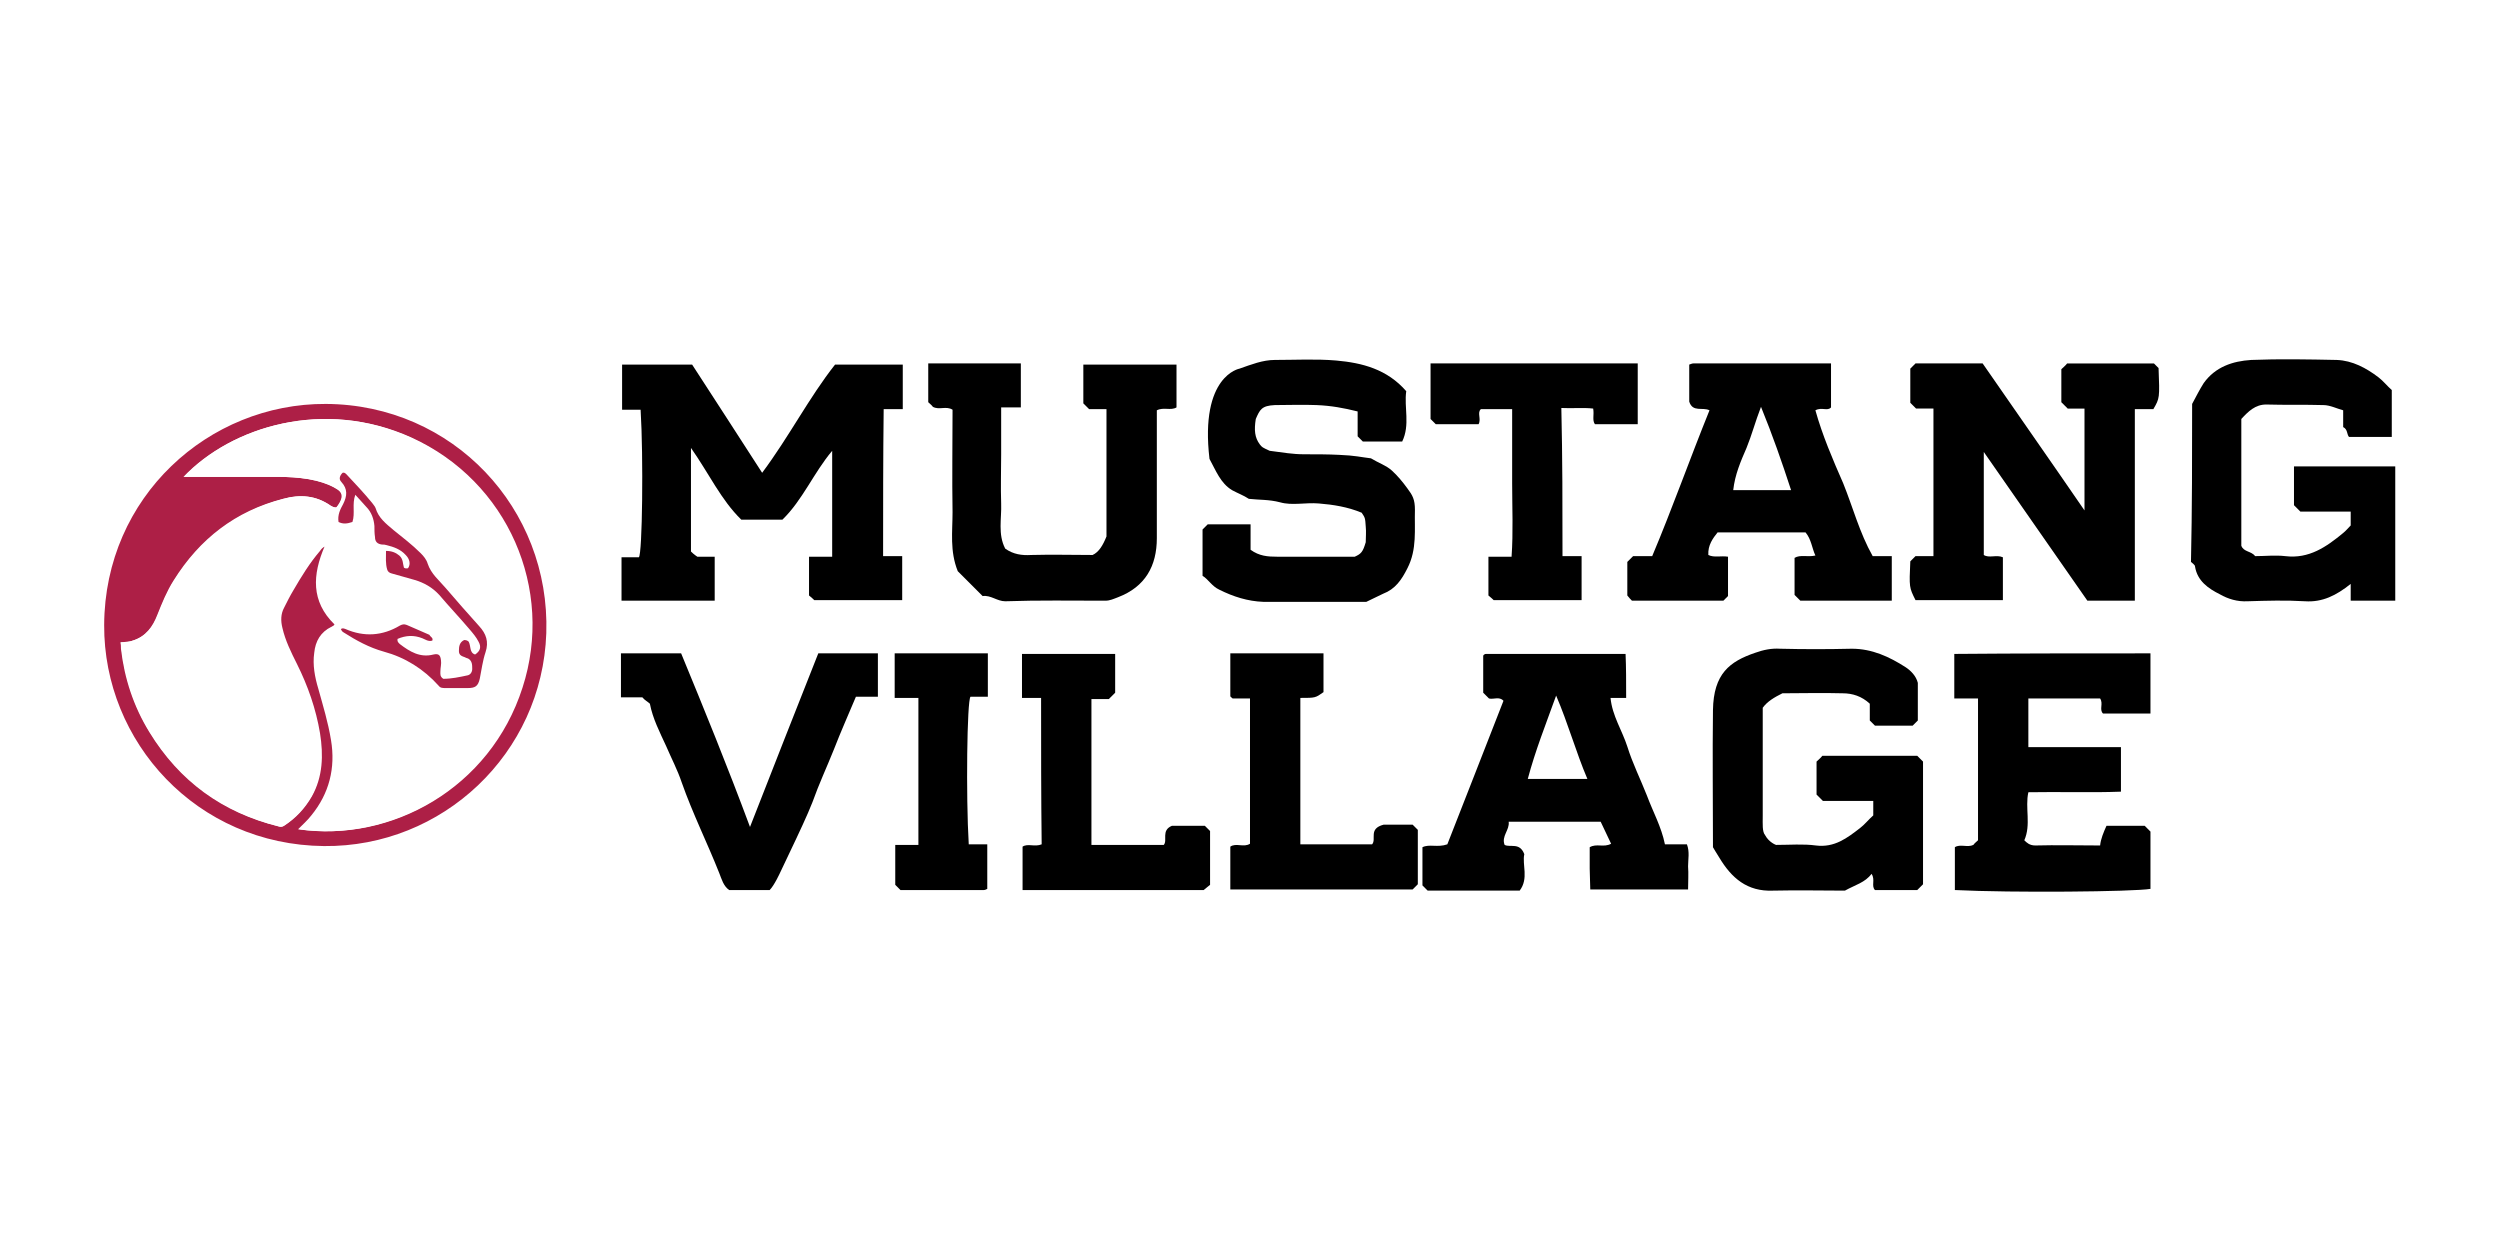 <?xml version="1.0" encoding="UTF-8"?> <svg xmlns="http://www.w3.org/2000/svg" xmlns:xlink="http://www.w3.org/1999/xlink" version="1.1" id="Layer_1" x="0px" y="0px" viewBox="0 0 432 216" style="enable-background:new 0 0 432 216;" xml:space="preserve"> <style type="text/css"> .st0{fill:#808080;} .st1{fill:#6B9332;} .st2{fill:#010101;} .st3{fill:#9A5F59;} .st4{fill:#585858;} .st5{fill:#5EC1B1;} .st6{fill:#231F20;} .st7{fill:#941D21;} .st8{fill:#333333;} .st9{fill:#9E0000;} .st10{fill:#5E4E5D;} .st11{clip-path:url(#SVGID_00000116204106255813824780000011600238630706698418_);} .st12{clip-path:url(#SVGID_00000149356567577129553650000006808381063809149109_);fill:#4ABFB0;} .st13{clip-path:url(#SVGID_00000149356567577129553650000006808381063809149109_);fill:#414141;} .st14{fill:#E42229;} .st15{fill:#FFFFFF;} .st16{fill:#242121;} .st17{fill:#283F57;} .st18{fill:#76746F;} .st19{fill:#193A68;} .st20{fill:#E9CA00;} .st21{fill:#442462;} .st22{fill:#EB9F37;} .st23{fill:#AD1F46;} .st24{fill:#29ABE2;} .st25{fill:#070606;} .st26{fill:#242364;} .st27{fill:#9E1F24;} .st28{fill:#80181A;} .st29{filter:url(#Adobe_OpacityMaskFilter);} .st30{enable-background:new ;} .st31{fill:#060606;} .st32{mask:url(#SVGID_00000112625239016440156230000009904178794790244483_);} .st33{clip-path:url(#SVGID_00000000199690619953554990000008622912862461258658_);fill:#DDCFB1;} .st34{fill:#DDCFB1;} .st35{fill:#366D71;} .st36{fill:#5B707C;} .st37{fill:#095754;} .st38{fill:#1D1621;} .st39{fill:#251E20;} .st40{fill:#D41E2E;} .st41{fill:#EEEEEF;} .st42{clip-path:url(#SVGID_00000007425652011255821290000003642215198349676677_);} .st43{clip-path:url(#SVGID_00000066474694769977042510000016503316730501749120_);fill:#010101;} .st44{clip-path:url(#SVGID_00000066474694769977042510000016503316730501749120_);fill:#87494E;} .st45{fill:#523490;} .st46{fill:#ED7D21;} .st47{fill:#F3DECC;} .st48{fill:#7D5FA6;} .st49{fill:#F7E7DB;} .st50{fill:#F1C19B;} .st51{fill:#010000;} .st52{fill:#020202;} .st53{fill:#9DBEBE;} .st54{fill:#4E635F;} .st55{fill:#242D30;} .st56{fill:#829E3D;} .st57{fill:#1E1722;} .st58{fill:#065653;} .st59{fill:#095855;} .st60{fill:#39ABC0;} .st61{fill:#14495A;} .st62{fill:#626873;} .st63{fill:#18212E;} .st64{fill:#80BC00;} .st65{fill:#272D2D;} .st66{fill:#444C43;} .st67{fill:#3D4954;} .st68{fill:#667073;} .st69{fill:#272B38;} .st70{fill:#639691;} .st71{fill:#14141D;stroke:#14141D;stroke-width:0.5;stroke-miterlimit:10;} .st72{fill:#D22C02;} .st73{fill:#14141D;stroke:#14141D;stroke-width:0.25;stroke-miterlimit:10;} .st74{fill:#37383A;} .st75{fill:#CA252B;} .st76{fill:#3D414D;} .st77{fill:#B28256;} .st78{fill:#14141D;} .st79{fill:#D02C02;} .st80{fill:#B5AE91;} .st81{fill:#3A314B;} .st82{fill:#727C87;} .st83{fill:#0D3A28;} .st84{fill:#485D2D;} .st85{fill:#962822;} .st86{fill:#313131;} .st87{fill:#841617;} .st88{fill:#2C494F;} .st89{fill:#5C7887;} .st90{fill:#5C9294;} .st91{fill:#212E35;} .st92{fill:#4F626E;} .st93{fill:#56827A;} .st94{fill:#404041;} .st95{fill:#7F141E;} .st96{fill:#1E938F;} .st97{fill:#164044;} .st98{fill:#32486F;} .st99{fill:#739DC3;} .st100{fill:#41554B;} .st101{fill:#859F94;} .st102{fill:#5DB8B4;} .st103{fill:#B6B3AB;} .st104{fill:#C7472E;} .st105{fill:#5C91A6;} .st106{fill:#123B1C;} .st107{fill:#85914D;} .st108{fill:#F1A720;} .st109{fill:#3B5163;} .st110{fill:#193B68;} .st111{fill:#6D9AC0;} .st112{fill:#52C6BE;} .st113{fill:#0D8387;} .st114{fill:none;stroke:#A3A510;stroke-width:0.691;stroke-miterlimit:10;} .st115{fill:#56A0D3;} .st116{fill:#00467F;} .st117{fill-rule:evenodd;clip-rule:evenodd;fill:#56A0D3;} .st118{fill-rule:evenodd;clip-rule:evenodd;fill:#00467F;} .st119{fill:#0C2240;} .st120{fill:#01ADED;} .st121{fill:#08AFEE;} .st122{fill:#02ADED;} .st123{fill:#07AFEE;} .st124{fill:#03ADED;} .st125{fill:#05AEED;} .st126{fill:#12284C;} .st127{fill:#6D9AC1;} .st128{fill:#393939;stroke:#42B6A5;stroke-width:3;stroke-miterlimit:10;} .st129{fill:#22333B;} .st130{fill:#A10C11;} .st131{fill:#4C6663;} .st132{fill:#3E4955;} .st133{fill:#2F3D4C;} .st134{fill:#678B93;} .st135{fill:#9E1E24;} .st136{fill:#1E325C;} .st137{fill:#323641;} .st138{fill:#DDE3DF;} .st139{fill:#424C42;} .st140{fill:#181E28;} .st141{fill:#2B2B2B;} .st142{fill:#E4E2DD;} .st143{fill:#595A29;} .st144{fill:#C1242C;} .st145{fill:#201D1D;} .st146{fill:#1D202A;} .st147{fill:#73151F;} .st148{fill:#0A2240;} .st149{fill:#87494E;} .st150{fill:#A3A510;} .st151{fill:#5F6B74;} .st152{fill:#F4A71F;} .st153{clip-path:url(#SVGID_00000090979127506930073020000016648947918762573463_);fill:#F4A71F;} .st154{fill:#80B441;} .st155{fill:#F8F6E8;} .st156{fill:none;} .st157{fill:#F3E8D5;} .st158{fill:#262D2D;} .st159{fill:#585C67;} .st160{fill:#87CED8;} .st161{fill:#892522;} .st162{fill:#901410;} .st163{fill:#7AADD3;} .st164{fill:#42B6A5;} .st165{fill:#394B42;} .st166{fill:#9D5B51;} .st167{fill:#EC7C20;} .st168{fill:#871C22;} .st169{fill:#DCEEE1;} .st170{fill:#699A96;} .st171{fill:#1F8782;} .st172{fill:#CC1F2E;} .st173{fill:#211C1D;} .st174{fill:#EAEAEC;} .st175{fill:#739538;} .st176{fill:#1B151E;} .st177{fill-rule:evenodd;clip-rule:evenodd;fill:#FFFFFF;} .st178{fill:none;stroke:#FFFFFF;stroke-width:0.417;stroke-linecap:round;stroke-linejoin:round;stroke-miterlimit:10;} .st179{fill-rule:evenodd;clip-rule:evenodd;fill:#4D4946;} .st180{fill:#4D4946;} .st181{fill:none;stroke:#FFFFFF;stroke-width:1.667;stroke-miterlimit:10;} .st182{fill:none;stroke:#FFFFFF;stroke-width:1.667;stroke-linecap:round;stroke-linejoin:round;stroke-miterlimit:10;} .st183{fill:none;stroke:#FFFFFF;stroke-width:3.333;stroke-linecap:round;stroke-linejoin:round;stroke-miterlimit:10;} .st184{fill:#030303;} .st185{fill:#EFEFF0;} .st186{fill:#FEFFFF;} .st187{fill:#EBEBEC;} .st188{fill:#242021;} .st189{clip-path:url(#SVGID_00000054956215219643300180000017062146275125801393_);} .st190{clip-path:url(#SVGID_00000129163960641992753650000002716319247341403574_);fill:#595A28;} .st191{clip-path:url(#SVGID_00000129163960641992753650000002716319247341403574_);fill:#425449;} .st192{fill:#383E4A;} .st193{fill:#5F6B73;} .st194{fill:#4C635F;} .st195{fill:#232D30;} .st196{fill:#1A928D;} </style> <g> <g id="Mustang_Village_1_"> <g> <g> <path class="st23" d="M58.1,87.7c-0.4,0-0.7-0.2-0.9-0.3c-2.6-1.8-5.3-2-8.2-1.2c-8.2,2.2-14.4,7-18.9,14.1 c-1.2,1.9-2,3.9-2.8,5.9c-0.8,2.1-2.1,3.8-4.3,4.5c-0.7,0.2-1.4,0.2-2.1,0.3c0,0.4,0,0.8,0.1,1.1c0.6,5.1,2.2,10,4.9,14.4 c5.2,8.4,12.7,13.9,22.3,16.3c0.3,0.1,0.6,0.1,0.9-0.1c2-1.3,3.6-3,4.8-5.1c1.9-3.4,2-7.1,1.4-10.9c-0.7-4.2-2.1-8.2-4-12 c-1-2-2-4-2.5-6.2c-0.3-1.2-0.3-2.4,0.3-3.5c0.5-1,1-2,1.6-3c1.4-2.4,2.8-4.7,4.6-6.8c0.2-0.3,0.5-0.7,1-0.8 c-2.1,4.9-2.4,9.5,1.7,13.5c-0.1,0.2-0.3,0.3-0.5,0.4c-1.9,0.9-2.7,2.5-3,4.5c-0.3,2.1,0.2,4.2,0.7,6.2c0.8,3,1.8,5.9,2.2,8.9 c0.8,4.8-0.3,9.2-3.4,13c-0.7,0.9-1.5,1.6-2.3,2.4c15.8,2.3,33-7,38.6-24.5c5.5-17-2.5-35.6-19.2-43.2 C56,68.8,40,73.7,31.7,82.4h0.8c5.1,0,10.3,0,15.4,0c1.8,0,3.6,0.1,5.4,0.4c1.7,0.3,3.3,0.7,4.7,1.6c1.1,0.6,1.3,1.3,0.7,2.4 C58.5,87.1,58.4,87.4,58.1,87.7 M56,146.2C34,146,17.9,128.2,18,108c0.1-22.2,18.1-38.3,38.3-38.2c22,0.1,38.8,18.1,38.1,39.6 C93.7,130.3,76.4,146.4,56,146.2"></path> <path class="st15" d="M74.7,110.7c0.1-0.6-0.4-0.7-0.7-0.8c-1.3-0.6-2.6-1.1-3.9-1.7c-0.4-0.2-0.8-0.1-1.2,0.1 c-3,1.8-6.2,2-9.4,0.6c-0.3-0.1-0.5-0.3-0.8,0c0.2,0.4,0.2,0.4,0.5,0.6c2.2,1.3,4.4,2.5,6.9,3.3c3.7,1.1,7,3,9.5,5.9 c0.3,0.4,0.8,0.4,1.2,0.4c1.3,0,2.5,0,3.8,0c1.3,0,1.8-0.3,2.1-1.6c0.4-1.5,0.6-3.1,1-4.6c0.5-1.8,0.1-3.1-1.1-4.5 c-2-2.2-3.9-4.4-5.8-6.6c-1.1-1.3-2.5-2.5-3.1-4.2c-0.2-0.7-0.7-1.3-1.2-1.8c-1.5-1.4-3.1-2.7-4.7-4c-1.3-1-2.6-2-3.1-3.8 c-0.1-0.3-0.3-0.6-0.6-0.9c-1.4-1.7-2.9-3.3-4.4-4.9c-0.2-0.2-0.4-0.4-0.7-0.3c-0.5,0.5-0.7,1.1-0.2,1.6 c1.1,1.2,1.1,2.4,0.3,3.8c-0.5,0.9-1,1.9-0.8,3.1c0.8,0.4,1.5,0.3,2.4,0c0.5-1.5,0-3.1,0.5-4.7c0.7,0.7,1.2,1.4,1.9,2.1 c0.9,0.9,1.3,2.1,1.4,3.3c0.1,0.6,0.1,1.3,0.1,1.9c0.1,0.7,0.5,1.2,1.2,1.3c0.3,0,0.5,0.1,0.8,0.1c1.3,0.3,2.4,0.7,3.3,1.7 c0.7,0.8,0.8,1.7,0.4,2.3c-0.2,0-0.4,0.1-0.7-0.1c-0.2-0.7-0.2-1.5-0.8-2.1c-0.6-0.5-1.3-0.9-2.3-0.8c0,1.1-0.1,2.1,0.2,3.2 c0.1,0.4,0.4,0.6,0.8,0.7c1.3,0.4,2.6,0.7,3.9,1.1c1.7,0.5,3.1,1.3,4.3,2.6c1.7,2,3.4,3.9,5.2,5.9c0.6,0.7,1.2,1.4,1.6,2.2 c0.5,0.9,0.3,1.7-0.6,2.2c-1-0.4-0.8-1.4-1.1-2.2c-0.1-0.2-0.4-0.3-0.8-0.3c-0.8,0.4-0.9,1.1-0.9,1.9c0,0.7,0.5,0.9,1.1,1.1 c0.2,0.1,0.4,0.1,0.5,0.2c0.7,0.4,0.7,1.1,0.7,1.8c0,0.5-0.3,1-0.8,1.1c-1.4,0.3-2.8,0.6-4.2,0.6c-0.5-0.4-0.5-0.8-0.5-1.3 c0-0.6,0.2-1.3,0.1-1.9c-0.1-0.9-0.4-1.3-1.3-1c-2.3,0.6-4.1-0.5-5.8-1.8c-0.2-0.2-0.6-0.4-0.4-0.9c1.4-0.6,2.8-0.7,4.3-0.1 C73.6,110.5,74.1,110.9,74.7,110.7 M58.1,87.7c0.3-0.3,0.5-0.6,0.7-0.9c0.6-1.1,0.4-1.8-0.7-2.4c-1.5-0.8-3.1-1.3-4.7-1.6 c-1.8-0.3-3.6-0.4-5.4-0.4c-5.1,0-10.3,0-15.4,0h-0.8C40,73.7,56,68.8,70.9,75.6c16.7,7.6,24.7,26.2,19.2,43.2 c-5.6,17.5-22.8,26.8-38.6,24.5c0.8-0.8,1.6-1.5,2.3-2.4c3.1-3.8,4.2-8.2,3.4-13c-0.5-3.1-1.4-6-2.2-8.9c-0.6-2-1-4.1-0.7-6.2 c0.2-2,1.1-3.6,3-4.5c0.2-0.1,0.4-0.2,0.5-0.4c-4.1-4-3.8-8.6-1.7-13.5c-0.5,0.1-0.8,0.5-1,0.8c-1.7,2.1-3.2,4.4-4.6,6.8 c-0.6,1-1,2-1.6,3c-0.6,1.1-0.7,2.3-0.3,3.5c0.5,2.2,1.5,4.2,2.5,6.2c1.9,3.8,3.3,7.8,4,12c0.6,3.8,0.6,7.4-1.3,10.9 c-1.2,2.1-2.8,3.8-4.8,5.1c-0.3,0.2-0.6,0.2-0.9,0.1c-9.7-2.4-17.1-7.8-22.3-16.3c-2.7-4.4-4.3-9.2-4.9-14.4 c0-0.4,0-0.7-0.1-1.1c0.8,0,1.5,0,2.1-0.3c2.3-0.7,3.5-2.4,4.3-4.5c0.8-2,1.6-4,2.8-5.9c4.5-7.2,10.7-12,18.9-14.1 c2.9-0.8,5.7-0.6,8.2,1.2C57.4,87.6,57.7,87.7,58.1,87.7"></path> <path class="st23" d="M74.7,110.7c-0.7,0.2-1.2-0.2-1.7-0.4c-1.5-0.6-2.9-0.5-4.3,0.1c-0.1,0.5,0.2,0.7,0.4,0.9 c1.7,1.3,3.5,2.4,5.8,1.8c0.9-0.2,1.2,0.1,1.3,1c0.1,0.6-0.1,1.3-0.1,1.9c0,0.5-0.1,0.9,0.5,1.3c1.4,0,2.8-0.3,4.2-0.6 c0.5-0.1,0.8-0.6,0.8-1.1c0-0.7,0-1.4-0.7-1.8c-0.2-0.1-0.4-0.1-0.5-0.2c-0.5-0.2-1.1-0.3-1.1-1.1c0-0.8,0.1-1.5,0.9-1.9 c0.4,0,0.6,0.1,0.8,0.3c0.4,0.8,0.1,1.9,1.1,2.2c0.9-0.6,1.1-1.3,0.6-2.2c-0.4-0.8-1-1.5-1.6-2.2c-1.7-2-3.5-3.9-5.2-5.9 c-1.2-1.3-2.6-2.1-4.3-2.6c-1.3-0.4-2.6-0.7-3.9-1.1c-0.4-0.1-0.7-0.3-0.8-0.7c-0.3-1-0.2-2.1-0.2-3.2c1,0,1.7,0.3,2.3,0.8 c0.7,0.6,0.6,1.5,0.8,2.1c0.3,0.2,0.5,0.1,0.7,0.1c0.5-0.7,0.3-1.6-0.4-2.3c-0.9-1-2.1-1.4-3.3-1.7c-0.3-0.1-0.5-0.1-0.8-0.1 c-0.8-0.1-1.2-0.5-1.2-1.3c-0.1-0.6-0.1-1.3-0.1-1.9c-0.1-1.2-0.5-2.4-1.4-3.3c-0.6-0.7-1.2-1.3-1.9-2.1c-0.6,1.6,0,3.2-0.5,4.7 c-0.9,0.3-1.6,0.4-2.4,0c-0.2-1.2,0.3-2.2,0.8-3.1c0.7-1.4,0.8-2.6-0.3-3.8c-0.5-0.5-0.3-1.1,0.2-1.6c0.3-0.1,0.5,0.1,0.7,0.3 c1.5,1.6,3,3.2,4.4,4.9c0.2,0.3,0.5,0.6,0.6,0.9c0.5,1.7,1.8,2.7,3.1,3.8c1.6,1.3,3.2,2.5,4.7,4c0.5,0.5,1,1.1,1.2,1.8 c0.6,1.8,2,2.9,3.1,4.2c1.9,2.2,3.8,4.4,5.8,6.6c1.2,1.3,1.7,2.7,1.1,4.5c-0.5,1.5-0.7,3.1-1,4.6c-0.3,1.3-0.8,1.6-2.1,1.6 c-1.3,0-2.5,0-3.8,0c-0.5,0-0.9,0-1.2-0.4c-2.6-2.9-5.8-4.9-9.5-5.9c-2.5-0.7-4.7-1.9-6.9-3.3c-0.3-0.2-0.3-0.2-0.5-0.6 c0.3-0.2,0.5-0.1,0.8,0c3.2,1.4,6.4,1.2,9.4-0.6c0.4-0.2,0.7-0.3,1.2-0.1c1.3,0.6,2.6,1.1,3.9,1.7 C74.4,110.1,74.9,110.2,74.7,110.7"></path> </g> </g> </g> <g> <path d="M152.6,96.1c1.2,0,2.2,0,3.3,0c0,2.6,0,5,0,7.6c-5,0-10,0-15.2,0c-0.1-0.1-0.5-0.5-0.9-0.8c0-2.2,0-4.4,0-6.7 c1.3,0,2.6,0,4,0c0-6.2,0-12.2,0-18.3c-3.2,3.8-5.1,8.5-8.6,11.9c-2.4,0-4.7,0-7.1,0c-3.5-3.4-5.6-8-8.7-12.4c0,6.2,0,11.9,0,17.9 c0.2,0.2,0.5,0.5,1.1,0.9c0.8,0,1.8,0,3,0c0,2.6,0,5,0,7.6c-5.3,0-10.7,0-16.1,0c0-2.5,0-4.9,0-7.5c1,0,2.1,0,3,0 c0.6-0.6,0.8-17.3,0.3-25.5c-1,0-2,0-3.2,0c0-2.6,0-5.2,0-7.8c4.1,0,8.2,0,12.1,0c4,6.2,8,12.3,12.1,18.7 c4.7-6.3,8.1-13,12.6-18.7c4,0,7.8,0,11.7,0c0,2.6,0,5.1,0,7.7c-1.1,0-2.1,0-3.3,0C152.6,79.1,152.6,87.4,152.6,96.1z"></path> <path d="M372.1,70.7c-1.1,0-2,0-3.2,0c0,11,0,22,0,33.1c-2.9,0-5.6,0-8.2,0c-5.9-8.5-11.8-16.9-17.9-25.7c0,6.2,0,11.9,0,17.8 c0.9,0.6,2.2-0.1,3.3,0.4c0,2.4,0,4.8,0,7.4c-5,0-10,0-15.1,0c-1.1-2.2-1.1-2.2-0.9-6.7c0.2-0.2,0.5-0.5,0.9-0.9 c0.9,0,1.9,0,3.1,0c0-8.5,0-17,0-25.5c-1.1,0-2.1,0-3,0c-0.4-0.4-0.6-0.6-1-1c0-1.9,0-3.8,0-5.9c0.2-0.2,0.6-0.6,0.9-0.9 c3.7,0,7.5,0,11.6,0c5.8,8.4,11.7,16.8,17.6,25.4c0-5.8,0-11.6,0-17.6c-1,0-2,0-2.9,0c-0.5-0.5-0.8-0.8-1.1-1.1c0-1.9,0-3.8,0-5.7 c0.3-0.3,0.7-0.6,1-1c5,0,10,0,15,0c0.3,0.3,0.6,0.6,0.8,0.8C373.2,68.8,373.2,68.8,372.1,70.7z"></path> <path d="M323.6,96.1c1.3,0,2.2,0,3.3,0c0,2.5,0,5,0,7.7c-5.3,0-10.5,0-15.8,0c-0.3-0.3-0.6-0.6-1-1c0-2.1,0-4.2,0-6.4 c1-0.6,2.2-0.1,3.6-0.4c-0.6-1.3-0.7-2.8-1.7-4c-5,0-10,0-15.2,0c-0.8,1-1.7,2.2-1.6,3.9c1,0.5,2.2,0.1,3.4,0.3c0,2.3,0,4.5,0,6.8 c-0.2,0.2-0.4,0.4-0.8,0.8c-5.1,0-10.4,0-15.8,0c-0.2-0.2-0.5-0.5-0.8-0.9c0-1.9,0-3.9,0-5.8c0.3-0.3,0.6-0.6,1-1 c0.9,0,1.9,0,3.3,0c3.5-8.3,6.5-16.8,9.9-25.2c-1.2-0.6-2.9,0.4-3.5-1.5c0-2,0-4.2,0-6.4c0.3-0.1,0.5-0.2,0.7-0.2 c7.9,0,15.8,0,23.8,0c0,2.5,0,5,0,7.6c-0.6,0.7-1.6-0.1-2.7,0.5c1.2,4.3,3,8.5,4.8,12.6C320.2,87.7,321.3,92,323.6,96.1z M299.5,84.7c3.4,0,6.6,0,10,0c-1.6-4.9-3.2-9.5-5.2-14.4c-1,2.6-1.6,4.9-2.5,7.1C300.8,79.7,299.8,82,299.5,84.7z"></path> <path d="M281,120.6c-0.9,0-1.7,0-2.7,0c0.3,3.1,2,5.6,2.9,8.4c0.9,2.9,2.3,5.7,3.4,8.5c1,2.7,2.5,5.4,3.1,8.4c1.2,0,2.4,0,3.8,0 c0.5,1.3,0.2,2.6,0.2,3.8c0.1,1.3,0,2.6,0,4c-5.6,0-11.1,0-16.9,0c0-1.1-0.1-2.4-0.1-3.6c0-1.3,0-2.6,0-3.7 c1.2-0.7,2.4,0.1,3.7-0.6c-0.6-1.3-1.2-2.5-1.8-3.8c-5.3,0-10.5,0-15.9,0c0.2,1.4-1.3,2.5-0.7,4c1,0.5,2.6-0.5,3.4,1.6 c-0.4,1.8,0.8,4.2-0.8,6.3c-5.4,0-10.7,0-15.9,0c-0.3-0.3-0.5-0.5-0.9-0.9c0-2.1,0-4.3,0-6.6c1.2-0.6,2.6,0.1,4.3-0.5 c3.2-8.1,6.4-16.4,9.7-24.8c-0.7-0.8-1.7-0.2-2.5-0.4c-0.3-0.3-0.7-0.7-1-1c0-2.1,0-4.2,0-6.4c0.1-0.1,0.1-0.2,0.2-0.2 c0.1-0.1,0.2-0.1,0.3-0.1c8,0,16,0,24.1,0C281,115.3,281,117.8,281,120.6z M264,134.6c3.5,0,6.8,0,10.3,0c-2-4.7-3.3-9.5-5.4-14.4 C267.1,125.2,265.3,129.7,264,134.6z"></path> <path d="M296,146.4c0-7.9-0.1-15.8,0-23.7c0.1-6.3,2.9-8.4,7.3-9.9c1.4-0.5,2.8-0.8,4.3-0.7c4.1,0.1,8.2,0.1,12.4,0 c3.5,0,6.5,1.4,9.3,3.2c0.9,0.6,1.8,1.5,2.1,2.7c0,2.2,0,4.4,0,6.5c-0.3,0.3-0.6,0.6-0.9,0.9c-2.1,0-4.3,0-6.5,0 c-0.2-0.2-0.5-0.5-0.9-0.9c0-0.9,0-1.9,0-2.9c-1.4-1.3-3-1.8-4.7-1.8c-3.5-0.1-7.1,0-10.4,0c-1.4,0.7-2.6,1.4-3.4,2.5 c0,6.2,0,12.4,0,18.7c0,1.4-0.1,2.7,0.4,3.3c0.7,1.3,1.9,1.7,1.9,1.7c2.4,0,4.7-0.2,6.9,0.1c3.2,0.4,5.4-1.3,7.6-3 c0.8-0.6,1.5-1.5,2.3-2.2c0-0.8,0-1.6,0-2.5c-3,0-5.9,0-8.7,0c-0.5-0.5-0.8-0.8-1.1-1.1c0-1.9,0-3.8,0-5.7c0.3-0.3,0.7-0.6,1-1 c5.5,0,11,0,16.4,0c0.3,0.3,0.6,0.6,1,1c0,0.3,0,0.8,0,1.2c0,6.7,0,13.4,0,20c-0.4,0.4-0.6,0.6-1,1c-2.3,0-4.8,0-7.3,0 c-0.7-0.7,0.1-1.8-0.6-2.8c-1.1,1.5-2.8,1.9-4.6,2.9c-3.9,0-8.1-0.1-12.4,0c-4.5,0.2-7.2-2.2-9.3-5.7 C296.7,147.6,296,146.4,296,146.4z"></path> <path d="M209,79.3c1.1,2,1.9,4.2,3.9,5.4c0.9,0.5,2,0.9,2.9,1.5c1.8,0.2,3.5,0.1,5.4,0.6c2.1,0.6,4.4,0,6.7,0.2 c2.5,0.2,5,0.6,7.4,1.6c0.6,0.9,0.6,0.9,0.7,2.4c0.1,0.9,0,1.9,0,2.7c-0.5,1.7-0.8,2-1.9,2.5c-4.4,0-8.9,0-13.4,0 c-1.6,0-3.1-0.1-4.6-1.2c0-1.4,0-2.9,0-4.4c-2.6,0-5,0-7.4,0c-0.3,0.3-0.6,0.6-0.9,0.9c0,2.6,0,5.3,0,8c1,0.6,1.6,1.8,2.9,2.4 c2.4,1.2,4.9,2,7.6,2.1c6,0,12,0,17.8,0c1.1-0.5,2-1,2.9-1.4c2.1-0.8,3.2-2.4,4.2-4.4c1.7-3.3,1.2-6.7,1.3-10.1 c0-1.8-0.4-2.5-1.3-3.7c-0.8-1.1-1.7-2.2-2.7-3.1c-1-0.9-2.3-1.3-3.6-2.1c-1.7-0.2-2.8-0.5-5.5-0.6c-1.9-0.1-4-0.1-6-0.1 c-2.1,0-3.6-0.3-6-0.6c-1.3-0.6-1.3-0.6-1.7-1.1c-0.9-1.2-1-2.5-0.7-4.4c0.7-1.6,1-2.3,3.3-2.4c2.3,0,4.8-0.1,7.2,0 c2.5,0.1,4.7,0.5,7.1,1.1c0,1.5,0,3,0,4.3c0.4,0.4,0.6,0.6,0.9,0.9c2.2,0,4.4,0,6.8,0c1.4-2.9,0.3-5.9,0.7-8.7 c-3.3-3.8-7.6-4.9-12.1-5.3c-3.5-0.3-7.1-0.1-10.6-0.1c-2.1,0-4.1,0.8-6.1,1.5C214.2,63.7,207.3,64.9,209,79.3z"></path> <path d="M378.8,69.8c0.7-1.3,1.3-2.5,2-3.6c2-2.8,5-3.8,8.2-4c4.9-0.2,9.9-0.1,14.8,0c2.7,0.1,5.1,1.4,7.2,3 c0.8,0.6,1.5,1.5,2.3,2.2c0,2.7,0,5.4,0,8.1c-2.5,0-5,0-7.4,0c-0.4-0.5-0.2-1.3-1-1.7c0-0.9,0-1.9,0-2.9c-1.1-0.3-2.3-0.9-3.4-0.9 c-3.3-0.1-6.6,0-9.9-0.1c-1.9,0-3.1,1.2-4.3,2.5c0,7.3,0,14.6,0,21.9c0.4,1.1,1.7,0.9,2.4,1.8c1.7,0,3.5-0.2,5.2,0 c4.1,0.5,7.1-1.6,10-4c0.5-0.4,0.8-0.8,1.3-1.3c0-0.7,0-1.5,0-2.4c-3,0-5.9,0-8.7,0c-0.5-0.5-0.8-0.8-1.1-1.1c0-2.2,0-4.5,0-6.7 c5.8,0,11.6,0,17.5,0c0,7.7,0,15.4,0,23.2c-2.5,0-5,0-7.7,0c0-0.9,0-1.8,0-2.9c-2.5,2-4.9,3.2-7.9,3c-3.3-0.2-6.6-0.1-9.9,0 c-1.8,0.1-3.4-0.4-4.8-1.2c-2-1-3.9-2.3-4.3-4.8c0-0.3-0.4-0.5-0.7-0.8C378.8,88,378.8,78.8,378.8,69.8z"></path> <path d="M191.2,92.7c0-7.1,0-14.5,0-22c-1.1,0-2.1,0-3,0c-0.4-0.4-0.6-0.6-1-1c0-2.1,0-4.3,0-6.7c5.2,0,10.6,0,16.1,0 c0,2.4,0,4.9,0,7.4c-1,0.6-2.2-0.1-3.4,0.5c0,7.3,0,14.7,0,22.1c0,4.8-2,8.4-6.7,10.2c-0.8,0.3-1.4,0.6-2.2,0.6 c-5.8,0-11.5-0.1-17.3,0.1c-1.4,0-2.5-1.1-3.9-0.9c-1.5-1.5-3-3-4.3-4.3c-1.4-3.5-0.9-6.8-0.9-10.2c-0.1-5.9,0-11.8,0-17.7 c-1.1-0.7-2.3,0.1-3.4-0.5c-0.2-0.3-0.5-0.5-0.8-0.8c0-2.1,0-4.3,0-6.7c5.3,0,10.6,0,16,0c0,2.4,0,4.9,0,7.6c-1,0-2,0-3.4,0 c0,2.8,0,5.5,0,8.1c0,2.8-0.1,5.7,0,8.5c0.1,2.6-0.6,5.3,0.7,7.8c1.4,1,2.9,1.2,4.5,1.1c3.5-0.1,7.1,0,10.6,0 C189.9,95.4,190.6,94.2,191.2,92.7z"></path> <path d="M371.6,112.9c0,3.5,0,6.9,0,10.4c-2.7,0-5.4,0-8.2,0c-0.7-0.7,0.1-1.7-0.5-2.6c-4,0-8.1,0-12.4,0c0,2.7,0,5.5,0,8.4 c5.3,0,10.6,0,16,0c0,2.6,0,5,0,7.7c-5.2,0.2-10.6,0-16,0.1c-0.6,2.7,0.5,5.6-0.7,8.3c0.4,0.4,0.9,0.9,1.9,0.9 c3.6-0.1,7.3,0,11.2,0c0.1-1.1,0.6-2.3,1.1-3.4c2.2,0,4.4,0,6.6,0c0.3,0.3,0.6,0.6,1,1c0,3.3,0,6.6,0,9.9 c-2.9,0.5-24,0.7-33.8,0.2c0-2.4,0-4.9,0-7.4c0.9-0.6,2.2,0.1,3.2-0.4c0.2-0.3,0.5-0.5,0.8-0.8c0-8,0-16.1,0-24.5 c-1.3,0-2.7,0-4.1,0c0-2.7,0-5.1,0-7.7C349,112.9,360.2,112.9,371.6,112.9z"></path> <path d="M111,120.5c-1.1,0-2.4,0-3.7,0c0-2.6,0-5,0-7.6c3.4,0,6.7,0,10.4,0c4,9.7,8,19.5,11.9,30c4-10.3,7.9-20.1,11.8-30 c3.4,0,6.8,0,10.3,0c0,2.5,0,4.9,0,7.5c-1.2,0-2.4,0-3.8,0c-1.3,3.1-2.6,6-3.8,9.1c-1.2,3-2.6,6-3.7,9.1c-0.8,2.1-2.8,6.3-2.8,6.3 l-2.8,5.9c0,0-1,2.2-1.8,3c-2.4,0-4.7,0-7,0c-1-0.7-1.3-1.9-1.7-2.9c-2.1-5.3-4.6-10.3-6.5-15.7c-0.7-2.1-1.8-4.2-2.7-6.3 c-1.1-2.4-2.3-4.7-2.8-7.3C112,121.3,111.4,121,111,120.5z"></path> <path d="M270,96.1c1.1,0,2.2,0,3.3,0c0,2.6,0,5,0,7.6c-4.9,0-9.9,0-15.2,0c-0.1-0.1-0.4-0.4-0.9-0.8c0-2.1,0-4.3,0-6.7 c1.2,0,2.5,0,4,0c0.3-4.3,0.1-8.5,0.1-12.7c0-4.2,0-8.4,0-12.8c-1.8,0-3.6,0-5.4,0c-0.7,0.6,0.1,1.7-0.4,2.6c-2.4,0-4.9,0-7.4,0 c-0.2-0.2-0.6-0.6-0.9-0.9c0-3.2,0-6.4,0-9.6c12,0,23.8,0,35.8,0c0,3.4,0,6.9,0,10.5c-2.5,0-4.9,0-7.4,0c-0.5-0.7-0.1-1.6-0.3-2.7 c-1.7-0.2-3.6,0-5.5-0.1C270,79.1,270,87.4,270,96.1z"></path> <path d="M179.9,120.6c-1.2,0-2.2,0-3.3,0c0-2.6,0-5,0-7.6c5.3,0,10.6,0,16.1,0c0,2.2,0,4.4,0,6.7c-0.3,0.3-0.6,0.6-1.1,1.1 c-0.9,0-1.9,0-3,0c0,8.4,0,16.8,0,25.2c4.1,0,8.2,0,12.5,0c0.7-0.8-0.5-2.5,1.4-3.3c1.6,0,3.6,0,5.7,0c0.3,0.3,0.6,0.6,0.9,0.9 c0,3,0,6.1,0,9.3c-0.3,0.2-0.6,0.5-1.1,0.9c-10.3,0-20.7,0-31.3,0c0-2.5,0-4.9,0-7.5c0.9-0.6,2.1,0.1,3.3-0.4 C179.9,137.6,179.9,129.3,179.9,120.6z"></path> <path d="M228.7,112.9c0,2.3,0,4.5,0,6.7c-1.4,1-1.4,1-4,1c0,8.4,0,16.8,0,25.3c4.1,0,8.2,0,12.4,0c0.8-0.9-0.7-2.7,2-3.4 c1.1,0,3.1,0,5,0c0.3,0.3,0.6,0.6,0.9,0.9c0,3.1,0,6.2,0,9.4c-0.3,0.3-0.6,0.6-0.9,0.9c-10.5,0-21,0-31.5,0c0-2.5,0-5,0-7.4 c1-0.7,2.3,0.2,3.4-0.5c0-8.3,0-16.6,0-25.1c-1,0-2.1,0-3,0c-0.2-0.2-0.4-0.3-0.4-0.4c0-2.4,0-4.9,0-7.4 C217.9,112.9,223.2,112.9,228.7,112.9z"></path> <path d="M154.7,146c1.4,0,2.7,0,4,0c0-8.5,0-16.8,0-25.4c-1.3,0-2.6,0-4.1,0c0-2.7,0-5.1,0-7.7c5.3,0,10.7,0,16.1,0 c0,2.5,0,4.9,0,7.5c-1,0-2.1,0-3,0c-0.6,0.6-0.8,17.2-0.3,25.5c1,0,2,0,3.2,0c0,2.6,0,5.2,0,7.7c-0.2,0.1-0.4,0.2-0.6,0.2 c-4.8,0-9.6,0-14.4,0c-0.3-0.3-0.6-0.6-0.9-0.9C154.7,150.8,154.7,148.6,154.7,146z"></path> </g> </g> </svg> 